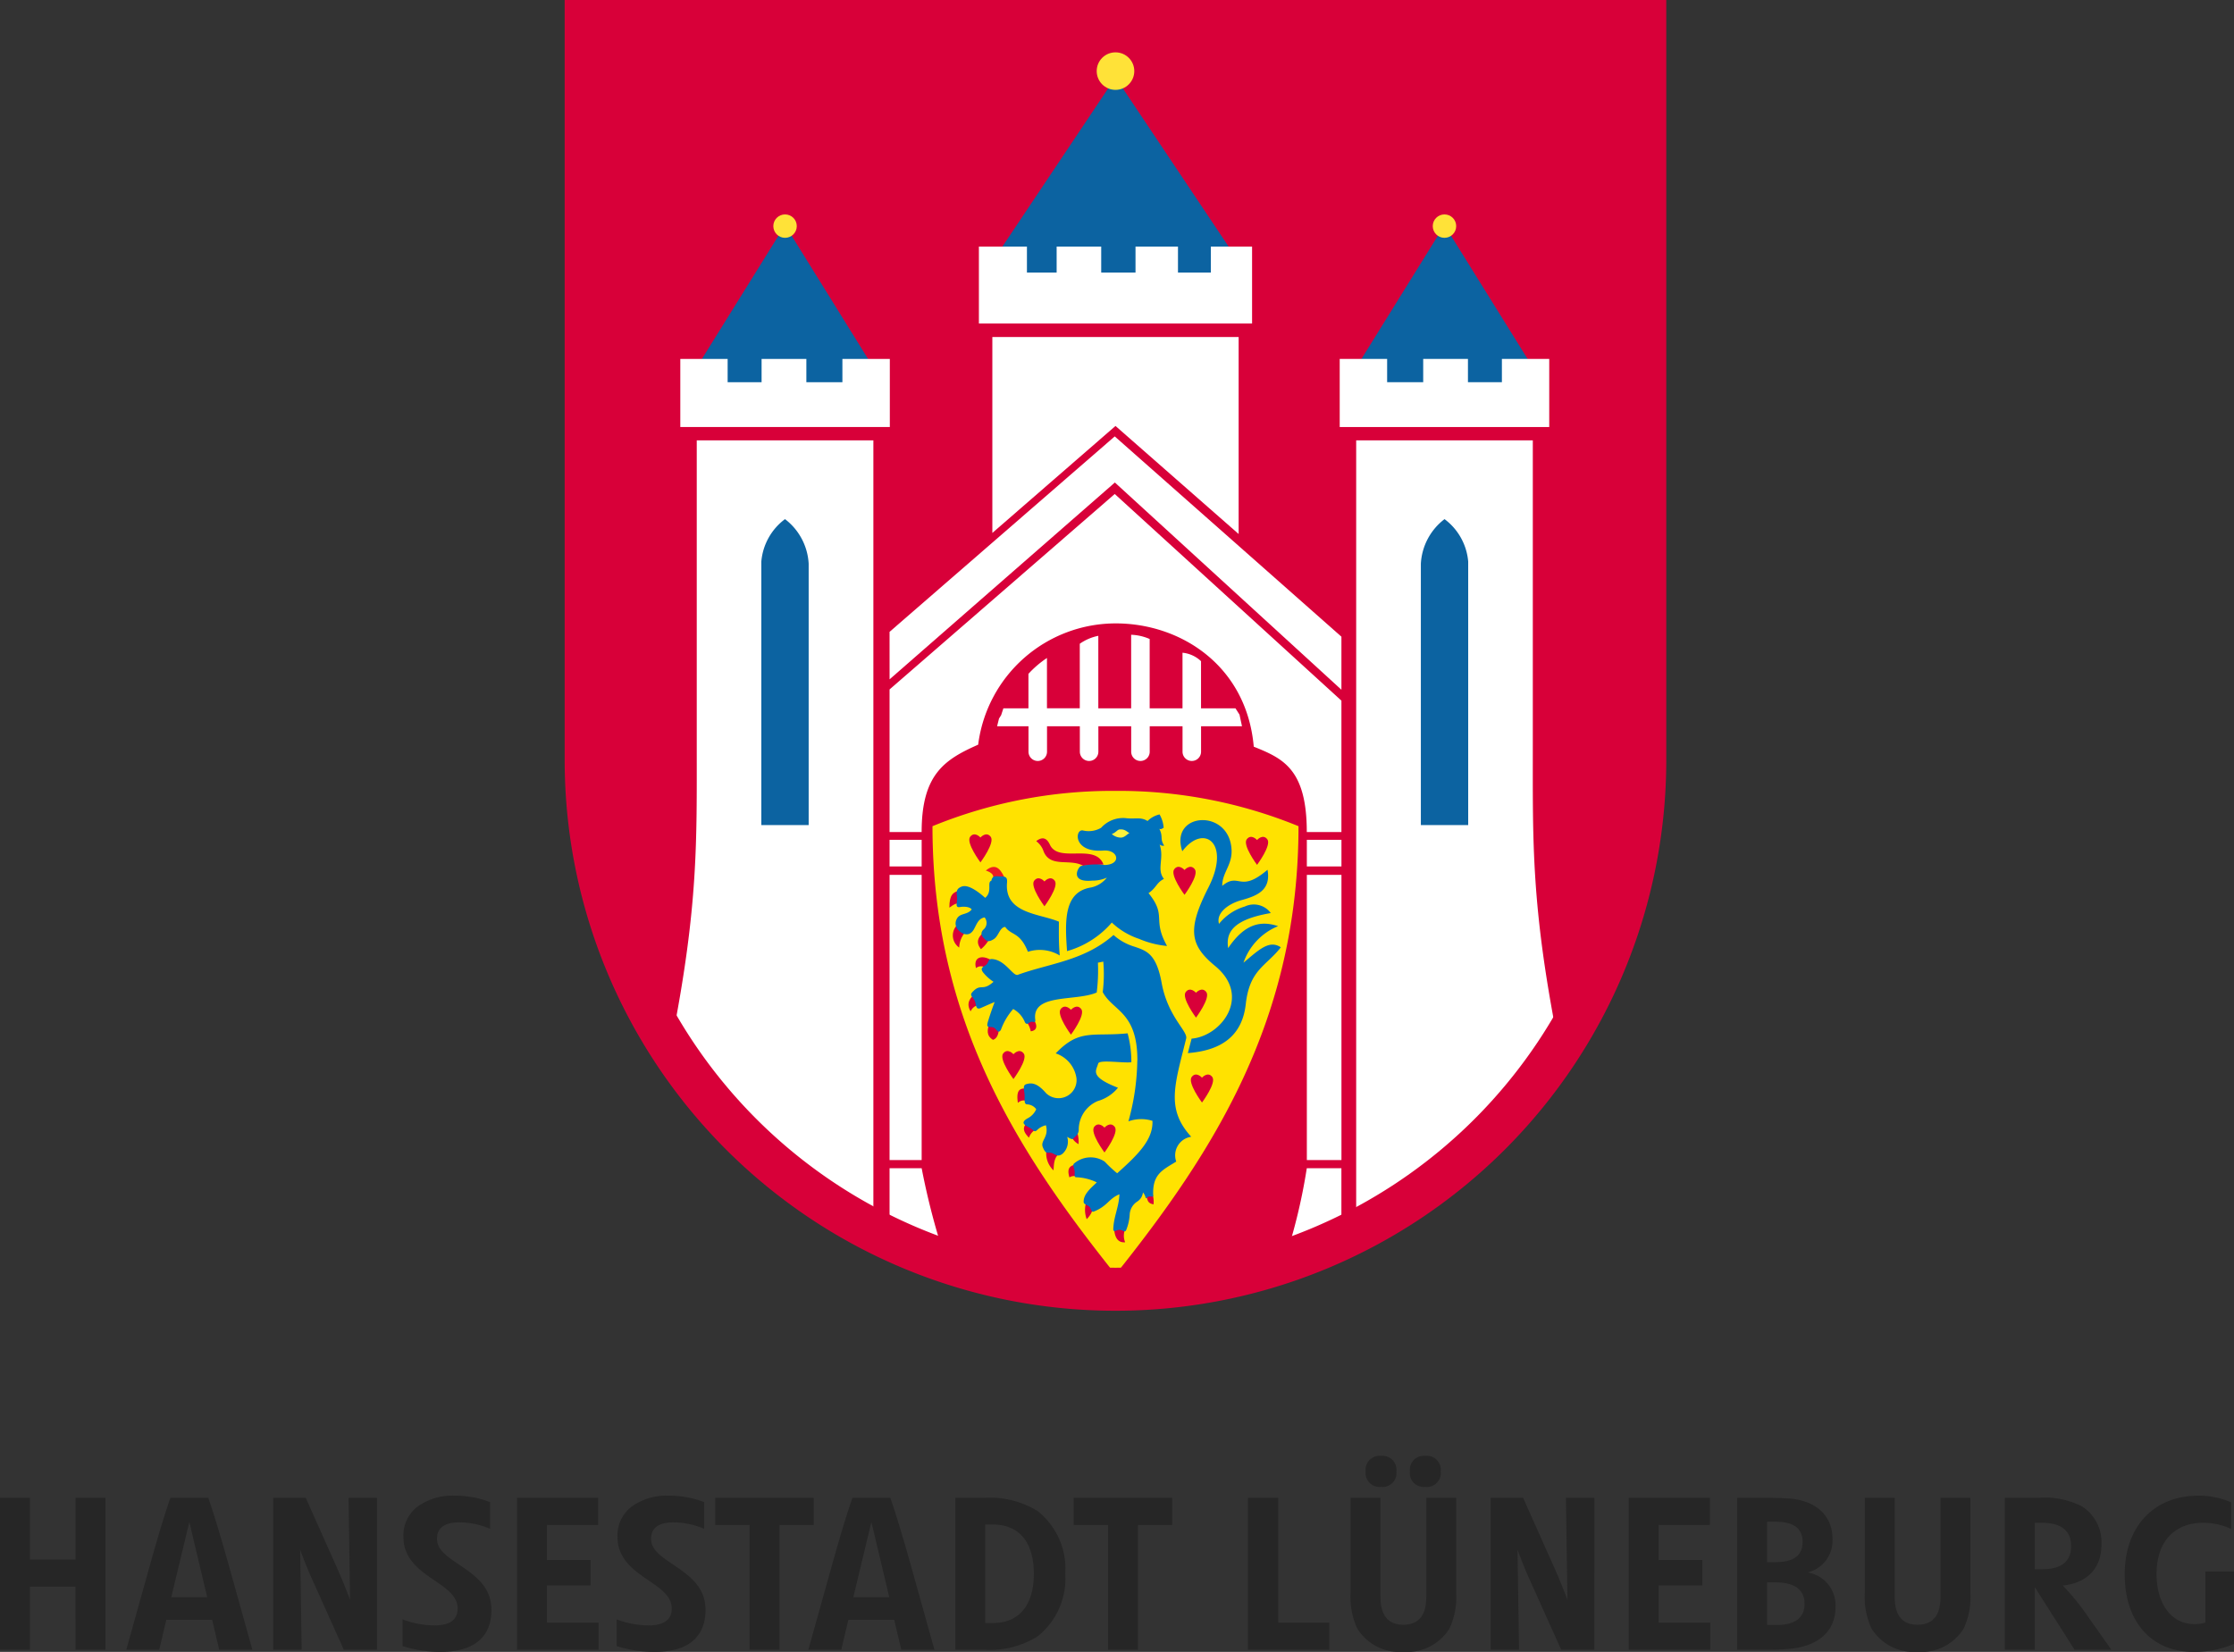 <svg xmlns="http://www.w3.org/2000/svg" width="207.66" height="153.573" viewBox="0 0 207.66 153.573">
  <rect x="0" y="0" width="207.66" height="153.573" fill="#333333" stroke="none"/>
  <g id="Logo" transform="translate(0 2)">
    <g id="Wappen" transform="translate(54.488)">
      <g id="Gruppe_171" data-name="Gruppe 171" transform="translate(0)">
        <path id="Pfad_245" data-name="Pfad 245" d="M1.5,1.5V70.16a49.2,49.2,0,0,0,98.4,0V1.5Z" transform="translate(-1.5 -1.5)" fill="#d80039"/>
        <path id="Pfad_246" data-name="Pfad 246" d="M146.97,80.772h16.418v28.376c0,8.94-.144,14.83,2.277,27.223a48.28,48.28,0,0,1-18.695,17.115Z" transform="translate(-75.395 -41.831)" fill="#fff"/>
        <path id="Pfad_247" data-name="Pfad 247" d="M154.218,40.039l9.135,14.7-18.27.022Z" transform="translate(-74.437 -21.107)" fill="#0c63a1"/>
      </g>
      <g id="Gruppe_174" data-name="Gruppe 174" transform="translate(8.001 2.866)">
        <path id="Pfad_248" data-name="Pfad 248" d="M143.86,65.357V71.69h19.476V65.357h-4.4v2.165H155.78V65.357h-4.159v2.165h-3.353V65.357Z" transform="translate(-81.817 -36.855)" fill="#fff"/>
        <ellipse id="Ellipse_2" data-name="Ellipse 2" cx="1.09" cy="1.088" rx="1.09" ry="1.088" transform="translate(70.691 15.068)" fill="#ffe238"/>
        <g id="Gruppe_172" data-name="Gruppe 172" transform="translate(0 16.065)">
          <path id="Pfad_249" data-name="Pfad 249" d="M159.19,124.115v-24.3a5.594,5.594,0,0,1,2.2-4.144,5.5,5.5,0,0,1,2.2,3.945v24.5Z" transform="translate(-89.604 -68.34)" fill="#0c63a1"/>
          <path id="Pfad_250" data-name="Pfad 250" d="M36.457,80.772H20.039v28.376c0,8.94.144,14.83-2.277,27.223a48.28,48.28,0,0,0,18.695,17.115Z" transform="translate(-17.762 -60.763)" fill="#fff"/>
          <path id="Pfad_251" data-name="Pfad 251" d="M29.641,40.039l-9.135,14.7,18.27.022Z" transform="translate(-19.156 -40.039)" fill="#0c63a1"/>
          <path id="Pfad_252" data-name="Pfad 252" d="M38.758,65.357V71.69H19.282V65.357h4.4v2.165h3.156V65.357H31v2.165H34.35V65.357Z" transform="translate(-18.534 -52.92)" fill="#fff"/>
        </g>
        <ellipse id="Ellipse_3" data-name="Ellipse 3" cx="1.09" cy="1.088" rx="1.09" ry="1.088" transform="translate(11.575 17.244) rotate(180)" fill="#ffe238"/>
        <g id="Gruppe_173" data-name="Gruppe 173" transform="translate(8.289 2.332)">
          <path id="Pfad_253" data-name="Pfad 253" d="M39,124.115v-24.3a5.594,5.594,0,0,0-2.2-4.144,5.5,5.5,0,0,0-2.2,3.945v24.5Z" transform="translate(-34.609 -54.607)" fill="#0c63a1"/>
          <path id="Pfad_254" data-name="Pfad 254" d="M89.305,12.082l11.813,17.669v2.462H77.493V29.751Z" transform="translate(-56.393 -12.082)" fill="#0c63a1"/>
          <path id="Pfad_255" data-name="Pfad 255" d="M75.695,44.1v7.154h25.393V44.1H97.256v2.418H94.2V44.1H90.253v2.418H87.064V44.1H82.922v2.418H80.16V44.1Z" transform="translate(-55.48 -28.374)" fill="#fff"/>
        </g>
        <ellipse id="Ellipse_4" data-name="Ellipse 4" cx="1.747" cy="1.744" rx="1.747" ry="1.744" transform="translate(39.454)" fill="#ffe238"/>
      </g>
      <g id="Gruppe_178" data-name="Gruppe 178" transform="translate(28.201 29.331)">
        <g id="Gruppe_175" data-name="Gruppe 175">
          <path id="Pfad_256" data-name="Pfad 256" d="M78.234,61.21V79.426L89.681,69.48l11.447,10.045V61.21Z" transform="translate(-68.68 -61.21)" fill="#fff"/>
          <path id="Pfad_257" data-name="Pfad 257" d="M58.817,98.192l20.931-18.17,21.071,18.621v4.932L79.76,84.308l-20.942,18.3Z" transform="translate(-58.817 -70.781)" fill="#fff"/>
          <path id="Pfad_258" data-name="Pfad 258" d="M58.817,109.092l20.931-18.17,21.071,19.211V122.35H97.6c0-5.908-2.259-6.852-4.93-7.938-.654-7.487-6.741-11.46-12.831-11.46a12.891,12.891,0,0,0-12.786,11.275c-3.131,1.383-5.254,2.768-5.254,8.123H58.817Z" transform="translate(-58.817 -76.326)" fill="#fff"/>
        </g>
        <g id="Gruppe_177" data-name="Gruppe 177" transform="translate(0 27.681)">
          <g id="Gruppe_176" data-name="Gruppe 176" transform="translate(0 19.065)">
            <path id="Pfad_259" data-name="Pfad 259" d="M58.817,156.37H61.8v2.475H58.817Z" transform="translate(-58.817 -156.37)" fill="#fff"/>
            <path id="Pfad_260" data-name="Pfad 260" d="M58.817,163H61.8v26.517H58.817Z" transform="translate(-58.817 -159.743)" fill="#fff"/>
            <path id="Pfad_261" data-name="Pfad 261" d="M58.817,218.52v6.424a49.307,49.307,0,0,0,5.213,2.1A67.159,67.159,0,0,1,61.8,218.52Z" transform="translate(-58.817 -187.99)" fill="#fff"/>
            <path id="Pfad_262" data-name="Pfad 262" d="M137.65,156.37h3.217v2.475H137.65Z" transform="translate(-98.862 -156.37)" fill="#fff"/>
            <path id="Pfad_263" data-name="Pfad 263" d="M137.65,163h3.217v26.517H137.65Z" transform="translate(-98.862 -159.743)" fill="#fff"/>
            <path id="Pfad_264" data-name="Pfad 264" d="M135.508,218.52a52.913,52.913,0,0,1-2.065,8.546,49.313,49.313,0,0,0,5.282-2.122V218.52Z" transform="translate(-96.725 -187.99)" fill="#fff"/>
          </g>
          <path id="Pfad_265" data-name="Pfad 265" d="M82.039,121.2v3.2H79.71l-.207.632-.2.322-.178.715h2.919v2.365a.861.861,0,1,0,1.722,0v-2.365h3.051v2.365a.861.861,0,1,0,1.722,0v-2.365h3.051v2.365a.861.861,0,1,0,1.722,0v-2.365h3.051v2.365a.861.861,0,1,0,1.722,0v-2.365h3.805l-.23-1.08-.378-.59h-3.2v-4.382a2.914,2.914,0,0,0-1.722-.786V124.4H93.308v-6.445a4.713,4.713,0,0,0-1.722-.393V124.4H88.534v-6.74a4.549,4.549,0,0,0-1.722.737v6H83.761v-4.676a9.278,9.278,0,0,0-1.722,1.474Z" transform="translate(-69.13 -117.56)" fill="#fff"/>
        </g>
      </g>
      <path id="Pfad_266" data-name="Pfad 266" d="M83.937,147.11a44.117,44.117,0,0,0-17.011,3.282c0,17.994,7.9,30.283,17.011,41.685,9.108-11.4,17.012-23.69,17.012-41.685A44.12,44.12,0,0,0,83.937,147.11Z" transform="translate(-34.735 -75.582)" fill="#ffe200"/>
      <g id="Gruppe_179" data-name="Gruppe 179" transform="translate(35.613 75.572)">
        <path id="Pfad_267" data-name="Pfad 267" d="M98.349,212.844s-1.374-1.838-.956-2.379.956.068.956.068.537-.609.955-.068S98.349,212.844,98.349,212.844Z" transform="translate(-85.784 -183.272)" fill="#d80039"/>
        <path id="Pfad_268" data-name="Pfad 268" d="M116.771,203.394s-1.374-1.838-.956-2.379.956.068.956.068.537-.609.955-.068S116.771,203.394,116.771,203.394Z" transform="translate(-95.142 -178.464)" fill="#d80039"/>
        <path id="Pfad_269" data-name="Pfad 269" d="M81.151,198.954s-1.374-1.838-.956-2.379.956.068.956.068.537-.609.955-.068S81.151,198.954,81.151,198.954Z" transform="translate(-77.048 -176.205)" fill="#d80039"/>
        <path id="Pfad_270" data-name="Pfad 270" d="M92.018,190.544s-1.374-1.838-.956-2.379.956.068.956.068.537-.609.955-.068S92.018,190.544,92.018,190.544Z" transform="translate(-82.568 -171.926)" fill="#d80039"/>
        <path id="Pfad_271" data-name="Pfad 271" d="M115.641,187.324s-1.374-1.838-.956-2.379.956.068.956.068.537-.609.955-.068S115.641,187.324,115.641,187.324Z" transform="translate(-94.568 -170.288)" fill="#d80039"/>
        <path id="Pfad_272" data-name="Pfad 272" d="M127.171,158.414s-1.374-1.838-.956-2.379.956.068.956.068.537-.609.955-.068S127.171,158.414,127.171,158.414Z" transform="translate(-100.425 -155.58)" fill="#d80039"/>
        <path id="Pfad_273" data-name="Pfad 273" d="M113.471,164.084s-1.374-1.838-.956-2.379.956.068.956.068.537-.609.955-.068S113.471,164.084,113.471,164.084Z" transform="translate(-93.466 -158.464)" fill="#d80039"/>
        <path id="Pfad_274" data-name="Pfad 274" d="M87.01,166.254s-1.374-1.838-.956-2.379.956.068.956.068.537-.609.955-.068S87.01,166.254,87.01,166.254Z" transform="translate(-80.024 -159.568)" fill="#d80039"/>
        <path id="Pfad_275" data-name="Pfad 275" d="M74.915,157.944s-1.374-1.838-.956-2.379.956.068.956.068.537-.609.955-.068S74.915,157.944,74.915,157.944Z" transform="translate(-73.88 -155.341)" fill="#d80039"/>
        <path id="Pfad_276" data-name="Pfad 276" d="M86.52,156.352c.694-.538,1.052-.145,1.276.336.811,1.74,4.214-.182,4.977,1.832l-1.9.118c-1.21-.693-3.03.216-3.662-1.326A1.942,1.942,0,0,0,86.52,156.352Z" transform="translate(-80.301 -155.723)" fill="#d80039"/>
      </g>
      <g id="Gruppe_181" data-name="Gruppe 181" transform="translate(37.148 73.715)">
        <g id="Gruppe_180" data-name="Gruppe 180">
          <path id="Pfad_277" data-name="Pfad 277" d="M114.8,172.958c2.756-.224,5.6-3.941,2.193-6.751-2.37-1.953-2.6-3.417-.632-7.293,2.143-4.211-.48-5.973-2.422-3.377-1.24-3.64,4.406-4.036,4.579-.112.062,1.4-.885,2.12-.867,3.331,1.585-1.324,1.6.733,4.208-1.5.341,1.889-.948,2.42-2.426,2.826-1.222.336-2.378,1.2-2.085,2.205a4.814,4.814,0,0,1,2.4-1.613,1.954,1.954,0,0,1,2.413.609c-3.61.619-4.177,1.859-3.962,3.258,1.6-2.372,3.131-2.54,4.643-2.043a5.672,5.672,0,0,0-3.219,3.4c1.436-1.2,2.4-2.158,3.472-1.43-1.367,1.76-2.9,2.054-3.259,5.281-.349,3.123-2.475,4.326-5.384,4.553Z" transform="translate(-95.673 -152.111)" fill="#0072bc"/>
          <path id="Pfad_278" data-name="Pfad 278" d="M92.247,164.269c-.2-2.8-.31-5.51,2.233-5.914a2.54,2.54,0,0,0,1.469-.915,3.261,3.261,0,0,1-1.36.277c-2.183.211-1.28-1.334-1.026-1.36a6.667,6.667,0,0,1,2.193-.092c1.6-.051,1.249-1.452-.132-1.343-2.8.22-2.671-1.971-1.921-1.873a2.3,2.3,0,0,0,1.712-.243,2.751,2.751,0,0,1,2.271-.9c.882.118,1.4-.141,2.042.27a2.357,2.357,0,0,1,1.118-.613,2.867,2.867,0,0,1,.381,1.24c-.172.1-.259.175-.406.095.387.725.032.919.457,1.57a.491.491,0,0,1-.425-.11c.454,1.3-.311,2.3.4,3.2-.689.335-.71.84-1.432,1.322,1.743,2.149.308,2.389,1.722,4.913a8.588,8.588,0,0,1-2.6-.661,6.781,6.781,0,0,1-2.534-1.517,8.551,8.551,0,0,1-4.163,2.658Z" transform="translate(-84.697 -151.562)" fill="#0072bc"/>
          <path id="Pfad_279" data-name="Pfad 279" d="M77.575,162.76c.3-.456,0-.733-.575-.928,1.048-.869,1.5.131,1.849.9" transform="translate(-77 -156.615)" fill="#ed1c24"/>
        </g>
        <path id="Pfad_280" data-name="Pfad 280" d="M99.5,154.584c.941.527,1.013-.158,1.464-.187s.736.342,1.134.351" transform="translate(-88.429 -153.003)" fill="none"/>
        <path id="Pfad_281" data-name="Pfad 281" d="M102.439,154.748c-.241.1-.434.41-.807.414a1.291,1.291,0,0,1-.831-.332c.436-.165.5-.422.766-.43.436-.014.541.137.873.348Z" transform="translate(-89.09 -153.005)" fill="#fff23c"/>
      </g>
      <g id="Gruppe_182" data-name="Gruppe 182" transform="translate(35.539 86.996)">
        <path id="Pfad_282" data-name="Pfad 282" d="M76.068,179.665a.7.7,0,0,0-.977-.058c-.282-1.055.6-1.279,1.5-.688" transform="translate(-74.394 -178.597)" fill="#d80039"/>
        <path id="Pfad_283" data-name="Pfad 283" d="M74.87,186.533a1.049,1.049,0,0,0-.945.623c-.445-.782-.042-1.205.369-1.624" transform="translate(-73.731 -182.125)" fill="#d80039"/>
        <path id="Pfad_284" data-name="Pfad 284" d="M77.522,191.16c-.212.578-.3,1.126.338,1.509.459-.174.5-.65.575-1.1" transform="translate(-75.578 -184.989)" fill="#d80039"/>
        <path id="Pfad_285" data-name="Pfad 285" d="M84.5,190.361a2.015,2.015,0,0,1,.486.992c.836-.112.464-.9.164-1.214" transform="translate(-79.201 -184.469)" fill="#d80039"/>
        <path id="Pfad_286" data-name="Pfad 286" d="M93.394,218.912a.748.748,0,0,0-.69.073c-.317-1.02.224-1.111.673-1.23" transform="translate(-83.32 -198.519)" fill="#d80039"/>
        <path id="Pfad_287" data-name="Pfad 287" d="M95.912,224.59a2.451,2.451,0,0,0-.016,1.755A2.193,2.193,0,0,0,96.5,225.3" transform="translate(-84.91 -201.997)" fill="#d80039"/>
        <path id="Pfad_288" data-name="Pfad 288" d="M101.25,229.95c.031.687.271,1.344,1.02,1.271a1.6,1.6,0,0,1-.009-1.189" transform="translate(-87.71 -204.724)" fill="#d80039"/>
        <path id="Pfad_289" data-name="Pfad 289" d="M107.25,223.627c.2.241.041.651.709.765a2.508,2.508,0,0,0-.088-.932" transform="translate(-90.758 -201.422)" fill="#d80039"/>
      </g>
      <path id="Pfad_290" data-name="Pfad 290" d="M89.672,186.039a22.187,22.187,0,0,1-.825,5.665,3.479,3.479,0,0,1,2.232-.046c.078,1.767-1.381,3.17-3.278,4.874a12.009,12.009,0,0,1-1.159-1.082,2.352,2.352,0,0,0-2.851.177c-.158.138.009.387.052.685.04.271-.077.579.134.591a4.7,4.7,0,0,1,1.929.476c-.475.47-1.27,1.079-1.22,1.845.014.215.433.265.569.461.165.237.141.494.384.4,1.263-.5,1.386-1.208,2.371-1.6-.053,1.217-.531,2.046-.57,3.226-.012.373.3.082.58.077s.505.326.629-.008a4.452,4.452,0,0,0,.318-1.454,1.524,1.524,0,0,1,.7-1.165,1.152,1.152,0,0,0,.53-.852,1.194,1.194,0,0,1,.258.52c.014.083.137-.1.316-.135s.392.08.381-.082c-.1-1.993.852-2.374,2.139-3.168a1.742,1.742,0,0,1,1.393-2.307c-2.384-2.6-1.523-4.849-.47-9.133.169-.686-1.7-2-2.28-5.172-.492-2.7-1.395-2.982-2.522-3.366a5.1,5.1,0,0,1-1.951-1.088c-2.734,2.413-5.985,2.638-8.909,3.706-.443.133-1.154-1.389-2.375-1.468-.357-.023-.294.214-.479.448-.229.29-.7.289-.382.765a4.029,4.029,0,0,0,.991.9c-1.066.951-1.161.086-1.963.957-.3.321.038.427.212.8.157.338.062.9.562.684.53-.233.921-.41,1.295-.561-.262.687-.469,1.31-.612,1.775-.244.791.2.433.545.614.242.128.408.624.649.187a6.065,6.065,0,0,1,1.139-1.926,2.42,2.42,0,0,1,1.09,1.232c.187.31.323.039.561-.035.2-.061.451.173.4-.21-.324-2.47,3.776-1.669,5.713-2.52a16.254,16.254,0,0,0,.112-2.773l.5-.1a13.649,13.649,0,0,1-.052,2.834c.942,1.776,3.228,1.814,3.221,6.352Z" transform="translate(-38.442 -89.453)" fill="#0072bc"/>
      <g id="Gruppe_183" data-name="Gruppe 183" transform="translate(40.085 99.194)">
        <path id="Pfad_291" data-name="Pfad 291" d="M84,204.662a.8.8,0,0,0-.986.106c-.2-1.331.288-1.355.8-1.337" transform="translate(-82.97 -203.428)" fill="#d80039"/>
        <path id="Pfad_292" data-name="Pfad 292" d="M84.544,209.69c-.289.394-.657.709.124,1.5a1.392,1.392,0,0,1,.657-.779" transform="translate(-83.594 -206.614)" fill="#d80039"/>
        <path id="Pfad_293" data-name="Pfad 293" d="M88.445,215.06a2.165,2.165,0,0,0,.658,1.9c.036-.6.035-1.19.55-1.575" transform="translate(-85.745 -209.346)" fill="#d80039"/>
        <path id="Pfad_294" data-name="Pfad 294" d="M93.151,212.111a1.557,1.557,0,0,0,.675.713,3.053,3.053,0,0,0-.124-1.1" transform="translate(-88.142 -207.649)" fill="#d80039"/>
      </g>
      <path id="Pfad_295" data-name="Pfad 295" d="M92.908,198.049a3.785,3.785,0,0,1-1.887,1.239,2.887,2.887,0,0,0-1.761,2.635.792.792,0,0,1-.323.666c-.134.11-.2.293-.393.211a2.282,2.282,0,0,1-.359-.187,1.51,1.51,0,0,1-.449,1.587c-.45.328-.638.039-.985-.08s-.528.209-.831-.542c-.251-.623.587-.924.289-2.04a1.669,1.669,0,0,0-.782.412c-.307.3-.289.065-.7-.164s-.973-.445-.246-.88a1.73,1.73,0,0,0,.826-.862,1.106,1.106,0,0,0-.871-.45c-.3-.042-.179-.532-.213-.917-.041-.461-.179-.831.126-.948.482-.155,1.009-.176,1.88.833a1.676,1.676,0,0,0,2.819-1.4,2.861,2.861,0,0,0-1.929-2.307c2.219-2.327,3.43-1.54,6.684-1.864a10.192,10.192,0,0,1,.347,2.689c-.832.092-2.983-.267-3.084.121-.174.67-.855,1.195,1.841,2.25Z" transform="translate(-43.474 -98.923)" fill="#0072bc"/>
      <g id="Gruppe_184" data-name="Gruppe 184" transform="translate(33.761 80.792)">
        <path id="Pfad_296" data-name="Pfad 296" d="M71.168,167.182c-.394-.108-.721.145-1.051.377-.007-1.174.338-1.463.986-1.591" transform="translate(-70.117 -165.968)" fill="#d80039"/>
        <path id="Pfad_297" data-name="Pfad 297" d="M71.237,172.37a1.37,1.37,0,0,0,.124,2.157,2.258,2.258,0,0,1,.673-1.542" transform="translate(-70.448 -169.225)" fill="#d80039"/>
        <path id="Pfad_298" data-name="Pfad 298" d="M76.063,173.84c-.464.424-.821.878-.271,1.583a3.148,3.148,0,0,0,.756-.9" transform="translate(-72.858 -169.973)" fill="#d80039"/>
      </g>
      <path id="Pfad_299" data-name="Pfad 299" d="M76.071,163.852c.055-.615-.274-.55-.631-.568s-.743-.114-.821.389c-.447.166.124,1.007-.579,1.6-1.143-1.013-1.8-1.193-2.186-1.046-.627.239-.442.637-.426,1.088.015.406-.225.907.277.812.29-.054.9-.051,1.079.226-.434.553-1.124.289-1.41.929a.866.866,0,0,0,.22,1.036c.381.377.974.57,1.364-.067.276-.451.4-1.044,1.029-1.159a.81.81,0,0,1-.118,1.139c-.362.377-.08.683.169.919.2.193.405.212.807-.043.452-.287.548-1.094,1.055-1.131.571.816,1.364.445,2.112,2.312a3.587,3.587,0,0,1,2.957.343c-.1-1.171-.082-2.032-.077-3.142-1.8-.768-5.082-.735-4.821-3.639Z" transform="translate(-36.95 -83.801)" fill="#0072bc"/>
      <path id="Pfad_300" data-name="Pfad 300" d="M1.5,1.5V70.16a49.2,49.2,0,0,0,98.4,0V1.5Z" transform="translate(-1.5 -1.5)" fill="none" stroke="#d80039" stroke-linecap="square" stroke-miterlimit="8" stroke-width="4"/>
    </g>
    <path id="Pfad_409" data-name="Pfad 409" d="M-103.69,0h2.78V-5.86h4.24V0h2.78V-14.12h-2.78v5.74h-4.24v-5.74h-2.78Zm11.74,0h3.06l.66-2.78h4.26L-83.31,0h3.08l-2.04-7.3c-.68-2.44-1.42-4.98-2.06-6.82h-3.52c-.66,1.88-1.38,4.38-2.06,6.82Zm4.18-4.88,1.68-7,1.66,7ZM-78.29,0h2.64l-.14-9.3c.34.94.76,1.98,1.28,3.12L-71.73,0h3.08V-14.12h-2.64l.14,9.48c-.52-1.38-.86-2.16-1.2-2.94l-2.92-6.54h-3.02Zm15.58.2c3.08,0,4.7-1.38,4.7-3.9,0-2.14-1.5-3.2-3.02-4.22-1.18-.8-2.04-1.4-2.04-2.4,0-1.02.74-1.52,2.08-1.52a7.4,7.4,0,0,1,2.86.6v-2.48a9.022,9.022,0,0,0-3.26-.6,5.545,5.545,0,0,0-3.52,1.04,3.356,3.356,0,0,0-1.28,2.8c0,2.06,1.54,3.12,2.92,4.06,1.12.76,2.12,1.46,2.12,2.58,0,.88-.5,1.58-2.16,1.58a8.443,8.443,0,0,1-2.96-.56V-.34A11.482,11.482,0,0,0-62.71.2Zm7.08-.2h7.58V-2.52h-4.8V-5.98h4.06V-8.34h-4.06V-11.6h4.76v-2.52h-7.54Zm12.82.2c3.08,0,4.7-1.38,4.7-3.9,0-2.14-1.5-3.2-3.02-4.22-1.18-.8-2.04-1.4-2.04-2.4,0-1.02.74-1.52,2.08-1.52a7.4,7.4,0,0,1,2.86.6v-2.48a9.022,9.022,0,0,0-3.26-.6,5.545,5.545,0,0,0-3.52,1.04,3.356,3.356,0,0,0-1.28,2.8c0,2.06,1.54,3.12,2.92,4.06,1.12.76,2.12,1.46,2.12,2.58,0,.88-.5,1.58-2.16,1.58a8.443,8.443,0,0,1-2.96-.56V-.34A11.482,11.482,0,0,0-42.81.2Zm8.8-.2h2.78V-11.6h3.18v-2.52h-9.16v2.52h3.2Zm5.46,0h3.06l.66-2.78h4.26L-19.91,0h3.08l-2.04-7.3c-.68-2.44-1.42-4.98-2.06-6.82h-3.52c-.66,1.88-1.38,4.38-2.06,6.82Zm4.18-4.88,1.68-7,1.66,7ZM-14.89,0h2.72a8.368,8.368,0,0,0,4.9-1.22,6.844,6.844,0,0,0,2.6-5.84A6.834,6.834,0,0,0-7.25-12.9a8.451,8.451,0,0,0-4.94-1.22h-2.7Zm2.78-2.48v-9.16h.7c2.54,0,3.82,1.74,3.82,4.58,0,2.82-1.28,4.58-3.82,4.58ZM-.69,0H2.09V-11.6H5.27v-2.52H-3.89v2.52h3.2Zm13,0h7.56V-2.52H15.13v-11.6H12.31ZM24.69-15.14a1.283,1.283,0,0,0,1.42-1.44,1.292,1.292,0,0,0-1.42-1.44,1.306,1.306,0,0,0-1.44,1.44A1.3,1.3,0,0,0,24.69-15.14Zm4.1,0a1.289,1.289,0,0,0,1.44-1.44,1.3,1.3,0,0,0-1.44-1.44,1.292,1.292,0,0,0-1.42,1.44A1.283,1.283,0,0,0,28.79-15.14ZM26.75.2a4.644,4.644,0,0,0,4.3-2.18,6.956,6.956,0,0,0,.62-3.28v-8.86H28.89v9.06c0,.74,0,2.74-2.14,2.74-2.12,0-2.12-2-2.12-2.74v-9.06H21.85v8.86a6.956,6.956,0,0,0,.62,3.28A4.632,4.632,0,0,0,26.75.2ZM34.87,0h2.64l-.14-9.3c.34.94.76,1.98,1.28,3.12L41.43,0h3.08V-14.12H41.87l.14,9.48c-.52-1.38-.86-2.16-1.2-2.94l-2.92-6.54H34.87ZM47.71,0h7.58V-2.52h-4.8V-5.98h4.06V-8.34H50.49V-11.6h4.76v-2.52H47.71ZM57.79,0h2.78a19.933,19.933,0,0,0,2.44-.12c2.48-.34,3.92-1.7,3.92-3.86a3.076,3.076,0,0,0-2.6-3.2,3.047,3.047,0,0,0,2.32-3.12c0-2.14-1.5-3.58-4.08-3.76-.58-.04-1.36-.06-2-.06H57.79Zm2.78-8.14V-11.9h.76c1.44,0,2.54.44,2.54,1.88,0,1.26-.84,1.88-2.54,1.88Zm0,5.84V-6.26h.76c1.78,0,2.72.66,2.72,2,0,1.28-.88,1.96-2.58,1.96ZM74.55.2a4.644,4.644,0,0,0,4.3-2.18,6.956,6.956,0,0,0,.62-3.28v-8.86H76.69v9.06c0,.74,0,2.74-2.14,2.74-2.12,0-2.12-2-2.12-2.74v-9.06H69.65v8.86a6.956,6.956,0,0,0,.62,3.28A4.632,4.632,0,0,0,74.55.2ZM82.67,0h2.78V-5.82L89.15,0h3.42l-2.3-3.26a20.282,20.282,0,0,0-2.22-2.7c2.32-.26,3.6-1.64,3.6-3.84a3.967,3.967,0,0,0-1.8-3.52,7.555,7.555,0,0,0-4.04-.8H82.67Zm2.78-7.48V-11.8h.66c1.32,0,2.72.4,2.72,2.16,0,1.46-.92,2.16-2.74,2.16ZM100.19.2a9.369,9.369,0,0,0,3.78-.74V-7.28h-2.66v4.76a3.49,3.49,0,0,1-1.02.14c-2.18,0-3.52-1.94-3.52-4.66,0-2.96,1.62-4.76,4.34-4.76a6.125,6.125,0,0,1,2.6.58V-13.7a7.476,7.476,0,0,0-3.06-.62c-4.12,0-6.84,2.86-6.84,7.32C93.81-2.66,96.25.2,100.19.2Z" transform="translate(103.69 151.373)" fill="#262626"/>
  </g>
</svg>

